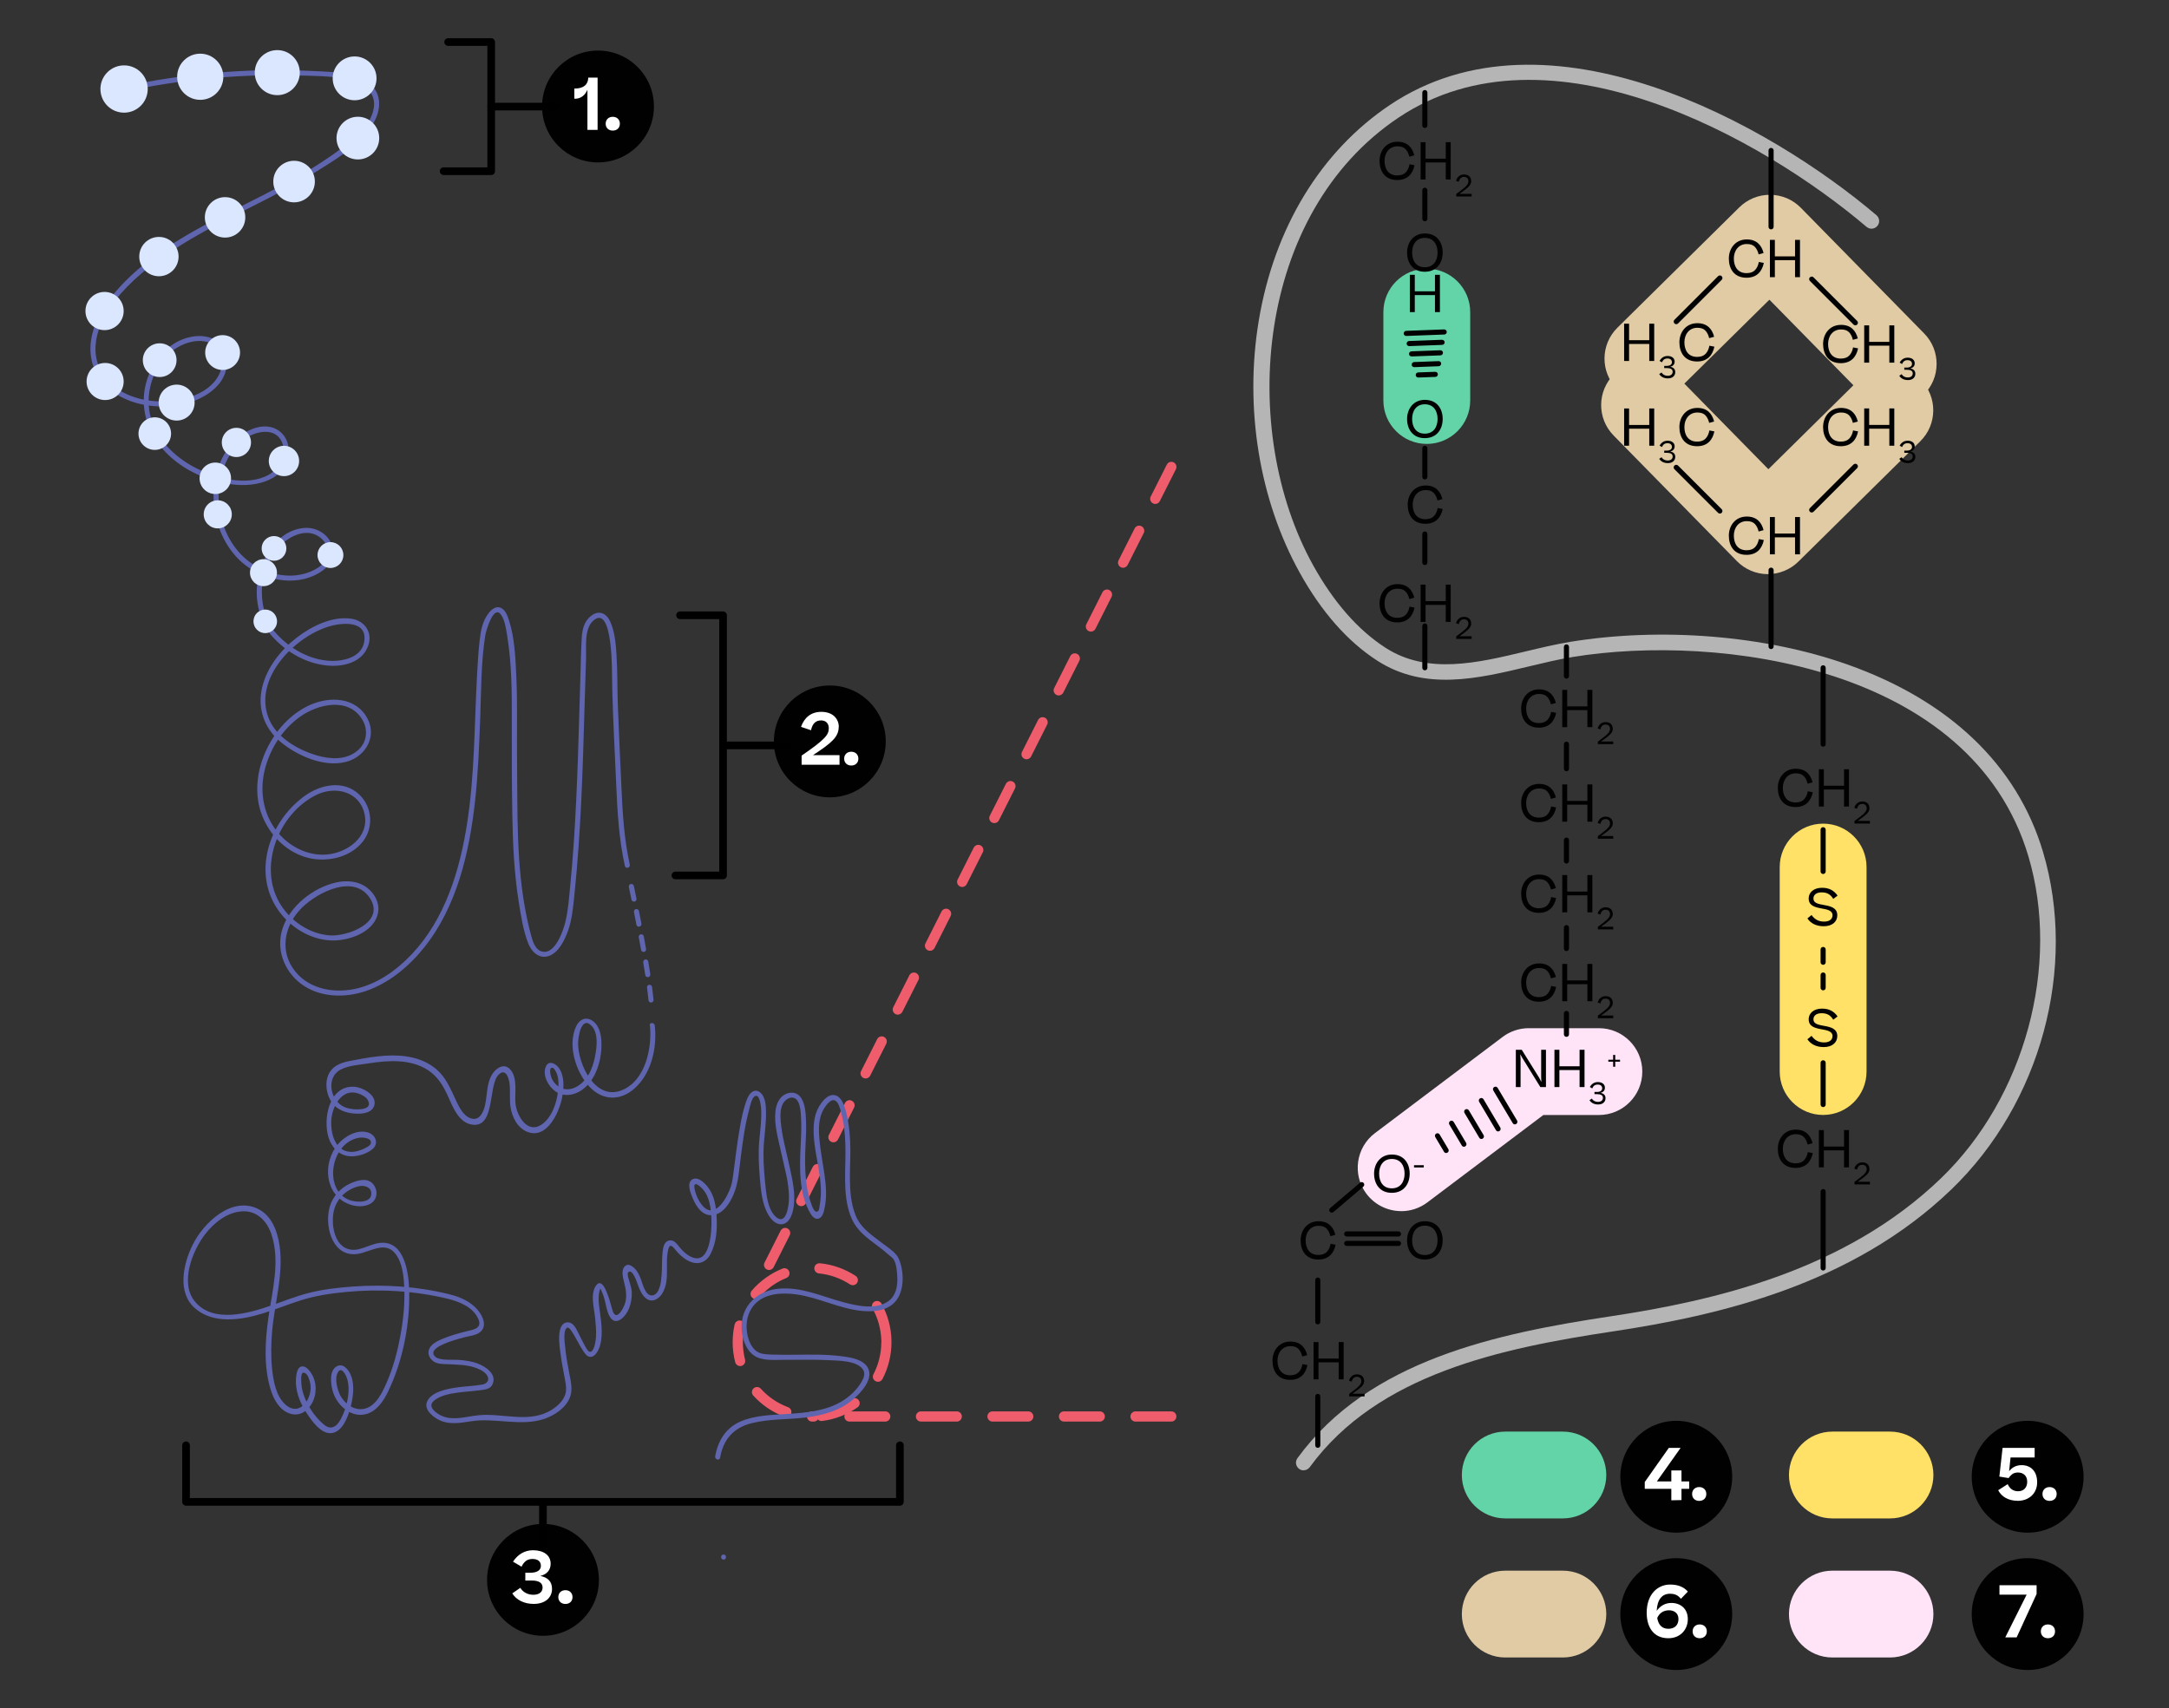 <?xml version="1.0" encoding="UTF-8"?><svg id="Layer_1" xmlns="http://www.w3.org/2000/svg" xmlns:xlink="http://www.w3.org/1999/xlink" viewBox="0 0 424.62 334.47"><rect x="0" y="0" width="424.62" height="334.47" fill="#333333" stroke="none"/><defs><style>.cls-1{clip-path:url(#clippath-11);}.cls-2{fill:#fff;}.cls-3{fill:#62d4a8;}.cls-4{fill:#e0cba4;}.cls-5{clip-path:url(#clippath-2);}.cls-6{clip-path:url(#clippath-13);}.cls-7{clip-path:url(#clippath-6);}.cls-8{fill:#ffe4f8;}.cls-9{fill:#5f65ae;}.cls-10{clip-path:url(#clippath-7);}.cls-11{clip-path:url(#clippath-1);}.cls-12{clip-path:url(#clippath-4);}.cls-13{clip-path:url(#clippath-12);}.cls-14{clip-path:url(#clippath-9);}.cls-15{clip-path:url(#clippath);}.cls-16{fill:#ffe167;}.cls-17{fill:#ef5d6c;}.cls-18{fill:none;}.cls-19{clip-path:url(#clippath-3);}.cls-20{fill:#dbe7ff;}.cls-21{clip-path:url(#clippath-8);}.cls-22{clip-path:url(#clippath-5);}.cls-23{fill:#b5b5b5;}.cls-24{clip-path:url(#clippath-10);}.cls-25{fill:#010101;}</style><clipPath id="clippath"><rect class="cls-18" x="106.11" y="9.9" width="21.91" height="21.91"/></clipPath><clipPath id="clippath-1"><rect class="cls-18" x="106.11" y="9.9" width="21.91" height="21.91"/></clipPath><clipPath id="clippath-2"><rect class="cls-18" x="317.2" y="278.2" width="21.91" height="21.91"/></clipPath><clipPath id="clippath-3"><rect class="cls-18" x="317.2" y="278.2" width="21.91" height="21.91"/></clipPath><clipPath id="clippath-4"><rect class="cls-18" x="385.99" y="278.2" width="21.91" height="21.91"/></clipPath><clipPath id="clippath-5"><rect class="cls-18" x="385.99" y="278.2" width="21.91" height="21.91"/></clipPath><clipPath id="clippath-6"><rect class="cls-18" x="385.99" y="305.09" width="21.91" height="21.91"/></clipPath><clipPath id="clippath-7"><rect class="cls-18" x="385.99" y="305.09" width="21.91" height="21.91"/></clipPath><clipPath id="clippath-8"><rect class="cls-18" x="317.2" y="305.09" width="21.91" height="21.91"/></clipPath><clipPath id="clippath-9"><rect class="cls-18" x="317.2" y="305.09" width="21.91" height="21.91"/></clipPath><clipPath id="clippath-10"><rect class="cls-18" x="151.49" y="134.21" width="21.91" height="21.91"/></clipPath><clipPath id="clippath-11"><rect class="cls-18" x="151.49" y="134.21" width="21.91" height="21.91"/></clipPath><clipPath id="clippath-12"><rect class="cls-18" x="95.34" y="298.38" width="21.91" height="21.91"/></clipPath><clipPath id="clippath-13"><rect class="cls-18" x="95.34" y="298.38" width="21.91" height="21.91"/></clipPath></defs><path class="cls-3" d="M279.32,86.92c-4.69,0-8.5-3.81-8.5-8.5v-17.31c0-4.69,3.81-8.5,8.5-8.5s8.5,3.81,8.5,8.5v17.31c0,4.69-3.81,8.5-8.5,8.5Z"/><path class="cls-8" d="M274.31,237.14c-2.58,0-5.12-1.17-6.8-3.38-2.82-3.75-2.08-9.08,1.67-11.9l24.99-18.83c1.47-1.11,3.27-1.71,5.12-1.71h13.72c4.69,0,8.5,3.81,8.5,8.5s-3.81,8.5-8.5,8.5h-10.87l-22.72,17.12c-1.53,1.15-3.33,1.71-5.11,1.71Z"/><path class="cls-16" d="M356.91,218.31c-4.69,0-8.5-3.81-8.5-8.5v-40.04c0-4.69,3.81-8.5,8.5-8.5s8.5,3.81,8.5,8.5v40.04c0,4.69-3.81,8.5-8.5,8.5Z"/><path class="cls-4" d="M370.63,79.74c-2.2,0-4.4-.85-6.07-2.55l-18.17-18.51-17.81,17.58c-3.34,3.3-8.72,3.26-12.02-.08-3.3-3.34-3.26-8.72,.08-12.02l23.87-23.57c1.59-1.57,3.74-2.45,5.97-2.45h.07c2.26,.02,4.42,.93,6,2.55l24.14,24.6c3.29,3.35,3.24,8.73-.11,12.02-1.66,1.62-3.8,2.43-5.95,2.43Z"/><path class="cls-4" d="M346.1,112.42h-.07c-2.26-.02-4.42-.93-6-2.55l-24.14-24.6c-3.29-3.35-3.24-8.73,.11-12.02,3.35-3.29,8.73-3.24,12.02,.11l18.17,18.51,17.81-17.58c3.34-3.3,8.72-3.27,12.02,.08,3.3,3.34,3.26,8.72-.08,12.02l-23.87,23.57c-1.59,1.57-3.74,2.45-5.97,2.45Z"/><g id="Number_Point_Science"><g class="cls-15"><g class="cls-11"><path class="cls-25" d="M128.02,20.85c0,6.05-4.9,10.95-10.95,10.95s-10.95-4.9-10.95-10.95,4.91-10.95,10.95-10.95,10.95,4.9,10.95,10.95"/></g><g><path class="cls-2" d="M116.99,15.2v10.23h-1.99v-7.86c-.43,1.05-1.29,1.76-2.41,1.76h-.15v-1.99h.07c1.75,0,2.63-.8,2.65-2.14h1.83Z"/><path class="cls-2" d="M118.57,24.23c0-.8,.56-1.36,1.39-1.36s1.39,.56,1.39,1.36-.56,1.34-1.39,1.34-1.39-.55-1.39-1.34Z"/></g></g></g><g id="Number_Point_Science-2"><g class="cls-5"><g class="cls-19"><path class="cls-25" d="M339.11,289.15c0,6.05-4.9,10.95-10.95,10.95s-10.95-4.9-10.95-10.95,4.91-10.95,10.95-10.95,10.95,4.9,10.95,10.95"/></g><g><path class="cls-2" d="M329.18,287.91v2.16h1.51v1.44h-1.51v2.21l-1.99,.04v-2.25h-5.2v-1.33l4.71-6.68h2.28v.04l-4.62,6.53h2.83v-2.16h1.99Z"/><path class="cls-2" d="M331.26,292.53c0-.8,.56-1.36,1.39-1.36s1.39,.56,1.39,1.36-.56,1.35-1.39,1.35-1.39-.55-1.39-1.35Z"/></g></g></g><g id="Number_Point_Science-3"><g class="cls-12"><g class="cls-22"><path class="cls-25" d="M407.9,289.15c0,6.05-4.9,10.95-10.95,10.95s-10.95-4.9-10.95-10.95,4.91-10.95,10.95-10.95,10.95,4.9,10.95,10.95"/></g><g><path class="cls-2" d="M394.99,293.86c-1.85,0-3.18-.84-3.81-2.07l1.86-1.19c.38,.84,1.04,1.39,2.03,1.39,1.13,0,1.79-.74,1.79-1.86,0-1.23-.81-1.81-1.82-1.81-.49,0-.88,.13-1.18,.38-.28,.24-.49,.48-.64,.71l-1.81-.29,.63-5.62h6.28v1.88h-4.72l-.28,2.69c.56-.74,1.39-1.19,2.46-1.19,1.74,0,3.03,1.16,3.03,3.35s-1.61,3.64-3.82,3.64Z"/><path class="cls-2" d="M399.85,292.53c0-.8,.56-1.36,1.39-1.36s1.39,.56,1.39,1.36-.56,1.35-1.39,1.35-1.39-.55-1.39-1.35Z"/></g></g></g><g id="Number_Point_Science-4"><g class="cls-7"><g class="cls-10"><path class="cls-25" d="M407.9,316.04c0,6.05-4.9,10.95-10.95,10.95s-10.95-4.9-10.95-10.95,4.91-10.95,10.95-10.95,10.95,4.9,10.95,10.95"/></g><g><path class="cls-2" d="M392.56,320.62l4.19-8.38h-5.32v-1.85h7.27v1.72l-3.91,8.5h-2.23Z"/><path class="cls-2" d="M399.53,319.43c0-.8,.56-1.36,1.39-1.36s1.39,.56,1.39,1.36-.56,1.34-1.39,1.34-1.39-.55-1.39-1.34Z"/></g></g></g><g id="Number_Point_Science-5"><g class="cls-21"><g class="cls-14"><path class="cls-25" d="M339.11,316.04c0,6.05-4.9,10.95-10.95,10.95s-10.95-4.9-10.95-10.95,4.91-10.95,10.95-10.95,10.95,4.9,10.95,10.95"/></g><g><path class="cls-2" d="M330.44,311.62l-1.37,1.43c-.57-.69-1.15-.99-2.16-.99-1.5,0-2.48,1.11-2.58,3.35,.71-1.01,1.71-1.55,2.87-1.55,1.75,0,3.22,1.09,3.22,3.17s-1.49,3.74-3.81,3.74c-3.01,0-4.24-2.31-4.24-4.99,0-3.59,2.12-5.52,4.59-5.52,1.53,0,2.65,.46,3.47,1.37Zm-6.01,5.18c.24,1.44,1.01,2.12,2.19,2.12s1.97-.69,1.97-1.91-.94-1.71-1.83-1.71c-1.06,0-1.88,.49-2.33,1.5Z"/><path class="cls-2" d="M331.36,319.43c0-.8,.56-1.36,1.39-1.36s1.39,.56,1.39,1.36-.56,1.34-1.39,1.34-1.39-.55-1.39-1.34Z"/></g></g></g><path class="cls-9" d="M24.42,17.91c7.33-1.57,14.78-2.58,22.27-2.98,3.69-.2,7.38-.25,11.07-.16,3.35,.08,6.87,.06,10.17,.72,3.02,.6,5.96,2.49,5.18,6.01-.71,3.18-3.59,5.51-6.05,7.39-4.77,3.63-10.05,6.5-15.37,9.23-10.25,5.27-21.65,10.22-29.26,19.24-3.46,4.1-6.21,9.82-3.85,15.12,1.83,4.13,6.23,6.34,10.52,6.93,4.63,.63,10.52-.41,13.69-4.14,1.47-1.73,2.1-4.14,1.31-6.32-.89-2.45-3.37-3.35-5.81-3.12-4.57,.44-8.01,4.12-9.43,8.29-1.57,4.63-.5,9.48,2.54,13.26,3.42,4.25,8.76,6.78,14.11,7.47,4.61,.6,10.83-.81,11-6.51,.06-2.17-1.25-4.15-3.41-4.69-2.32-.57-4.81,.59-6.54,2.07-3.47,2.94-4.94,7.85-4.74,12.27s2.11,9.14,5.59,12.16c3.99,3.46,10.26,4.82,15,2.07,1.99-1.16,3.45-3.16,2.57-5.51-.83-2.23-3.13-3.53-5.46-3.33-5.41,.46-8.74,6.33-9.2,11.21-.24,2.52,.2,5.02,1.21,7.34,.26,.59,1.12,.08,.86-.5-2.02-4.65-1.34-10.51,2.16-14.29,1.86-2.01,5.15-3.81,7.79-2.13,1.03,.66,1.89,1.84,1.91,3.1,.03,1.57-1.26,2.66-2.52,3.36-4.72,2.61-10.91,.85-14.51-2.87-2.95-3.04-4.45-7.34-4.42-11.54s1.81-9.19,5.69-11.49c2.09-1.24,5.46-1.77,6.68,.95,1.06,2.35-.35,5.16-2.44,6.37-4.4,2.56-10.89,.68-15.04-1.6-4.18-2.3-7.88-6.27-8.5-11.17-.53-4.23,1.21-8.9,4.65-11.49,1.82-1.38,4.4-2.27,6.68-1.68,2.88,.74,3.57,4.11,2.31,6.51-2.2,4.2-8.32,5.42-12.63,5.08-4.07-.32-8.42-2.13-10.43-5.89-2.78-5.19,.28-11.08,3.78-15.05s7.71-7.04,12.11-9.76c8.66-5.35,18.16-9.15,26.78-14.56,3.93-2.47,8.76-5.38,10.93-9.65,.91-1.79,1.24-3.88,.27-5.72-.98-1.86-2.96-2.8-4.92-3.27-2.46-.58-5.08-.62-7.59-.74-3.21-.15-6.42-.2-9.62-.14-6.14,.12-12.27,.65-18.35,1.55-3.02,.45-6.01,1-9,1.64-.63,.13-.36,1.1,.27,.96h0Z"/><path class="cls-9" d="M52.54,123.71c2.78,3.54,6.95,6.15,11.48,6.6,3.15,.31,6.88-.56,8.06-3.87,.93-2.58-.67-4.93-3.32-5.3-3.8-.54-7.89,1.53-10.79,3.8-3.08,2.41-5.71,5.76-6.64,9.62-.98,4.09,.35,7.99,3.57,10.69s8.5,5.06,12.83,3.93c4.09-1.06,6.3-5.38,3.87-9.07-2.59-3.94-7.92-3.69-11.66-1.72s-6.51,5.37-8.12,9.17-2.05,8.22-.5,12.15c1.46,3.7,4.46,6.82,8.28,8.06s8.83,.35,11.45-3.01c2.14-2.75,1.82-6.74-.69-9.16-3.09-2.98-7.66-2.01-10.82,.32-3.51,2.58-6.15,6.44-7.14,10.69s-.25,8.52,2.31,11.94c2.29,3.06,5.83,5.25,9.67,5.57,3.54,.3,8.98-1.45,9.65-5.51,.3-1.85-.7-3.65-2.13-4.76-1.77-1.37-4.08-1.54-6.2-1.04-4.46,1.05-8.96,4.59-10.4,9.02-1.29,3.99,.27,8.22,3.54,10.74,3.6,2.77,8.64,2.9,12.81,1.47,4.54-1.56,8.42-4.81,11.39-8.52,6.41-8.02,8.84-18.57,9.95-28.57,.6-5.41,.81-10.85,1.02-16.29,.2-5.37,.15-10.92,.99-16.24,.15-.94,1.63-6.08,3.07-4.06,.77,1.08,.98,2.68,1.19,3.96,.94,5.61,.95,11.33,.93,17-.02,6.02,0,12.04,.1,18.05,.09,5.74,.35,11.49,1.25,17.17,.43,2.71,.87,5.62,1.87,8.19,.65,1.68,2.22,3.16,4.13,2.42s3.02-3.13,3.66-4.9c.83-2.32,1.02-4.84,1.27-7.27,1.27-12.21,1.62-24.49,1.97-36.75,.09-3.11,.18-6.22,.29-9.32,.08-2.28-.46-5.99,1.62-7.55,2.33-1.75,2.94,3.17,3.12,4.55,.4,3.04,.31,6.13,.39,9.19,.16,6.09,.5,12.17,.76,18.26,.23,5.43,.53,10.88,1.71,16.2,.14,.63,1.1,.36,.96-.27-1.11-5.01-1.42-10.14-1.64-15.26-.23-5.32-.51-10.65-.7-15.98-.12-3.28-.05-6.58-.26-9.86-.14-2.17-.33-4.55-1.26-6.54-.77-1.64-2.23-2.24-3.73-1.05-1.42,1.12-1.74,2.78-1.83,4.51-.14,2.57-.19,5.15-.26,7.72-.33,10.8-.56,21.61-1.3,32.4-.19,2.77-.42,5.54-.69,8.3-.23,2.34-.39,4.73-.95,7.02-.44,1.78-1.99,6.31-4.49,5.78-1.34-.28-1.83-1.84-2.15-2.97-.34-1.2-.62-2.41-.88-3.63-2.16-10.28-1.81-20.87-1.93-31.32-.06-5.37,.11-10.74-.15-16.11-.17-3.56-.32-7.42-1.43-10.85-.28-.86-.68-2-1.56-2.42-.95-.45-1.83,.27-2.39,.98-1.25,1.56-1.6,3.57-1.81,5.5-.25,2.31-.38,4.64-.51,6.97-.51,9.63-.45,19.33-1.95,28.87-1.43,9.12-4.31,18.59-10.78,25.45-3.02,3.21-6.87,5.95-11.25,6.85-4.46,.92-9.51-.17-12.13-4.18-2.58-3.93-1.3-8.68,1.92-11.81,3.1-3,10.21-6.64,13.3-1.7,2.91,4.67-4.42,7.44-7.93,7.19-3.87-.28-7.46-2.68-9.54-5.9-4.69-7.29-.58-17.91,6.91-21.6,3.69-1.82,8.43-.71,9.43,3.68,1.04,4.54-3.41,7.69-7.47,7.99s-8.02-1.98-10.29-5.39-2.74-7.66-1.65-11.63,3.46-7.56,6.77-9.94c3.53-2.54,9.56-3.92,12.23,.57,1.2,2.03,.88,4.5-.95,6.04-2.19,1.85-5.22,1.72-7.83,.98-3.86-1.11-8.24-3.6-9.67-7.59-2.72-7.6,5.07-15.54,11.75-17.65,2.28-.72,7.25-1.38,7.12,2.36s-4.44,4.57-7.34,4.28c-4.27-.42-8.17-2.98-10.78-6.31-.4-.51-1.1,.21-.71,.71h0Z"/><g><circle class="cls-20" cx="24.29" cy="17.43" r="4.63"/><circle class="cls-20" cx="39.2" cy="15.03" r="4.52"/><circle class="cls-20" cx="54.28" cy="14.22" r="4.41"/><circle class="cls-20" cx="69.42" cy="15.34" r="4.29"/><circle class="cls-20" cx="70.06" cy="27.04" r="4.18"/><circle class="cls-20" cx="57.57" cy="35.55" r="4.07"/><circle class="cls-20" cx="44.06" cy="42.56" r="3.96"/><circle class="cls-20" cx="31.11" cy="50.24" r="3.85"/><circle class="cls-20" cx="20.47" cy="60.9" r="3.74"/><circle class="cls-20" cx="20.58" cy="74.7" r="3.63"/><circle class="cls-20" cx="34.58" cy="78.83" r="3.52"/><circle class="cls-20" cx="43.58" cy="69.03" r="3.41"/><circle class="cls-20" cx="31.26" cy="70.52" r="3.3"/><circle class="cls-20" cx="30.3" cy="84.9" r="3.19"/><circle class="cls-20" cx="42.15" cy="93.65" r="3.08"/><circle class="cls-20" cx="55.59" cy="90.26" r="2.97"/><circle class="cls-20" cx="46.28" cy="86.63" r="2.86"/><circle class="cls-20" cx="42.63" cy="100.71" r="2.75"/><circle class="cls-20" cx="51.58" cy="112.13" r="2.64"/><circle class="cls-20" cx="64.69" cy="108.68" r="2.53"/><circle class="cls-20" cx="53.64" cy="107.38" r="2.42"/><circle class="cls-20" cx="51.93" cy="121.66" r="2.31"/></g><path class="cls-17" d="M160.83,278.24c-.5,0-.93-.37-.99-.87-.07-.55,.32-1.05,.87-1.12,2.15-.27,4.24-1.08,6.02-2.32,.45-.31,1.08-.2,1.39,.25,.32,.45,.21,1.08-.25,1.39-2.05,1.43-4.44,2.35-6.91,2.66-.04,0-.08,0-.13,0Zm-6.89-.78c-.12,0-.23-.02-.35-.06-2.33-.86-4.46-2.3-6.13-4.15-.37-.41-.34-1.04,.07-1.41,.41-.37,1.04-.34,1.41,.07,1.46,1.62,3.31,2.87,5.34,3.62,.52,.19,.78,.77,.59,1.28-.15,.4-.53,.65-.94,.65Zm17.93-6.91c-.16,0-.31-.04-.46-.11-.49-.26-.68-.86-.42-1.35,1-1.92,1.54-4.09,1.54-6.27,0-.07,0-.13,.02-.19-.01-.06-.02-.13-.02-.19-.06-2.18-.65-4.33-1.71-6.22-.27-.48-.1-1.09,.38-1.36,.48-.27,1.09-.1,1.36,.38,1.22,2.17,1.89,4.64,1.96,7.14,0,.07,0,.15-.02,.22,.02,.07,.02,.14,.02,.22,0,2.5-.61,4.99-1.76,7.2-.18,.34-.53,.54-.89,.54Zm-26.97-3.07c-.44,0-.85-.3-.97-.75-.33-1.27-.5-2.59-.5-3.91,0-1.18,.13-2.35,.39-3.49,.12-.54,.66-.88,1.2-.75,.54,.12,.88,.66,.75,1.2-.23,.99-.34,2.02-.34,3.04,0,1.16,.15,2.31,.43,3.41,.14,.53-.18,1.08-.72,1.22-.08,.02-.17,.03-.25,.03Zm3.03-13.12c-.23,0-.46-.08-.65-.24-.42-.36-.47-.99-.11-1.41,1.63-1.9,3.71-3.39,6.02-4.32,.51-.2,1.1,.04,1.3,.55,.21,.51-.04,1.09-.55,1.3-2.01,.81-3.83,2.11-5.24,3.77-.2,.23-.48,.35-.76,.35Zm19.02-2.71c-.19,0-.38-.05-.55-.16-1.82-1.19-3.92-1.94-6.08-2.15-.55-.05-.95-.54-.9-1.09s.53-.94,1.09-.9c2.48,.24,4.9,1.1,6.99,2.47,.46,.3,.59,.92,.29,1.38-.19,.29-.51,.45-.84,.45Z"/><path class="cls-17" d="M150.56,248.67c-.15,0-.3-.03-.45-.11-.49-.25-.69-.85-.44-1.34l3.15-6.25c.25-.49,.85-.69,1.34-.44,.49,.25,.69,.85,.44,1.34l-3.15,6.25c-.18,.35-.53,.55-.89,.55Zm6.3-12.5c-.15,0-.3-.03-.45-.11-.49-.25-.69-.85-.44-1.34l3.15-6.25c.25-.49,.85-.69,1.34-.44,.49,.25,.69,.85,.44,1.34l-3.15,6.25c-.18,.35-.53,.55-.89,.55Zm6.3-12.5c-.15,0-.3-.03-.45-.11-.49-.25-.69-.85-.44-1.34l3.15-6.25c.25-.49,.85-.69,1.34-.44,.49,.25,.69,.85,.44,1.34l-3.15,6.25c-.18,.35-.53,.55-.89,.55Zm6.3-12.5c-.15,0-.3-.03-.45-.11-.49-.25-.69-.85-.44-1.34l3.15-6.25c.25-.49,.85-.69,1.34-.44,.49,.25,.69,.85,.44,1.34l-3.15,6.25c-.18,.35-.53,.55-.89,.55Zm6.3-12.5c-.15,0-.3-.03-.45-.11-.49-.25-.69-.85-.44-1.34l3.15-6.25c.25-.49,.85-.69,1.34-.44,.49,.25,.69,.85,.44,1.34l-3.15,6.25c-.18,.35-.53,.55-.89,.55Zm6.3-12.5c-.15,0-.3-.03-.45-.11-.49-.25-.69-.85-.44-1.34l3.15-6.25c.25-.49,.85-.69,1.34-.44,.49,.25,.69,.85,.44,1.34l-3.15,6.25c-.18,.35-.53,.55-.89,.55Zm6.3-12.5c-.15,0-.3-.03-.45-.11-.49-.25-.69-.85-.44-1.34l3.15-6.25c.25-.49,.85-.69,1.34-.44,.49,.25,.69,.85,.44,1.34l-3.15,6.25c-.18,.35-.53,.55-.89,.55Zm6.3-12.5c-.15,0-.3-.03-.45-.11-.49-.25-.69-.85-.44-1.34l3.15-6.25c.25-.49,.85-.69,1.34-.44,.49,.25,.69,.85,.44,1.34l-3.15,6.25c-.18,.35-.53,.55-.89,.55Zm6.3-12.5c-.15,0-.3-.03-.45-.11-.49-.25-.69-.85-.44-1.34l3.15-6.25c.25-.49,.85-.69,1.34-.44,.49,.25,.69,.85,.44,1.34l-3.15,6.25c-.18,.35-.53,.55-.89,.55Zm6.3-12.5c-.15,0-.3-.03-.45-.11-.49-.25-.69-.85-.44-1.34l3.15-6.25c.25-.49,.85-.69,1.34-.44,.49,.25,.69,.85,.44,1.34l-3.15,6.25c-.18,.35-.53,.55-.89,.55Zm6.3-12.5c-.15,0-.3-.03-.45-.11-.49-.25-.69-.85-.44-1.34l3.15-6.25c.25-.49,.85-.69,1.34-.44,.49,.25,.69,.85,.44,1.34l-3.15,6.25c-.18,.35-.53,.55-.89,.55Zm6.3-12.5c-.15,0-.3-.03-.45-.11-.49-.25-.69-.85-.44-1.34l3.15-6.25c.25-.49,.85-.69,1.34-.44,.49,.25,.69,.85,.44,1.34l-3.15,6.25c-.18,.35-.53,.55-.89,.55Zm6.3-12.5c-.15,0-.3-.03-.45-.11-.49-.25-.69-.85-.44-1.34l3.15-6.25c.25-.49,.85-.69,1.34-.44,.49,.25,.69,.85,.44,1.34l-3.15,6.25c-.18,.35-.53,.55-.89,.55Z"/><path class="cls-17" d="M229.3,278.35h-7c-.55,0-1-.45-1-1s.45-1,1-1h7c.55,0,1,.45,1,1s-.45,1-1,1Zm-14,0h-7c-.55,0-1-.45-1-1s.45-1,1-1h7c.55,0,1,.45,1,1s-.45,1-1,1Zm-14,0h-7c-.55,0-1-.45-1-1s.45-1,1-1h7c.55,0,1,.45,1,1s-.45,1-1,1Zm-14,0h-7c-.55,0-1-.45-1-1s.45-1,1-1h7c.55,0,1,.45,1,1s-.45,1-1,1Zm-14,0h-7c-.55,0-1-.45-1-1s.45-1,1-1h7c.55,0,1,.45,1,1s-.45,1-1,1Zm-14,0h-.32c-.55,0-1-.45-1-1s.45-1,1-1h.32c.55,0,1,.45,1,1s-.45,1-1,1Z"/><path class="cls-23" d="M255.21,287.9c-.31,0-.62-.09-.88-.29-.67-.49-.82-1.43-.33-2.1,14.01-19.21,38.98-24.4,61.29-27.77,20.23-3.05,45.86-8.88,64.7-27.04,16.42-15.82,23.45-41.76,17.09-63.08-11.09-37.2-60.6-43.65-89.21-38.98-2.74,.45-5.53,1.12-8.49,1.83-10.05,2.41-20.45,4.9-29.77-1.12-5.81-3.75-10.91-9.55-15.17-17.22-7.93-14.29-10.85-32.27-8.02-49.32,3.02-18.19,12.15-33.2,25.71-42.28,30.83-20.62,74.36,3.88,95.22,21.61,.63,.54,.71,1.48,.17,2.11-.54,.63-1.48,.71-2.11,.17-20.22-17.18-62.26-41.03-91.61-21.4-28.09,18.79-31.36,61.27-16.74,87.65,4.02,7.24,8.78,12.68,14.17,16.16,8.24,5.32,18,2.98,27.44,.72,2.88-.69,5.86-1.4,8.7-1.87,17.9-2.92,38.19-1.27,54.3,4.43,19.99,7.07,33.22,19.74,38.27,36.65,6.77,22.7-.42,49.27-17.89,66.1-19.45,18.75-45.67,24.73-66.33,27.84-21.71,3.27-45.98,8.29-59.31,26.57-.29,.4-.75,.62-1.21,.62Z"/><path class="cls-25" d="M260.72,237.44c-.14,0-.28-.06-.38-.18-.18-.21-.15-.53,.06-.71l5.85-4.98c.21-.18,.53-.15,.71,.06,.18,.21,.15,.53-.06,.71l-5.85,4.98c-.09,.08-.21,.12-.32,.12Z"/><g><path class="cls-25" d="M273.78,243.96h-10.14c-.28,0-.5-.22-.5-.5s.22-.5,.5-.5h10.14c.28,0,.5,.22,.5,.5s-.22,.5-.5,.5Z"/><path class="cls-25" d="M273.78,242.11h-10.14c-.28,0-.5-.22-.5-.5s.22-.5,.5-.5h10.14c.28,0,.5,.22,.5,.5s-.22,.5-.5,.5Z"/></g><g><path class="cls-25" d="M296.57,220.16c-.17,0-.34-.09-.43-.25l-3.8-6.39c-.14-.24-.06-.54,.17-.68,.24-.14,.54-.06,.68,.17l3.8,6.39c.14,.24,.06,.54-.17,.68-.08,.05-.17,.07-.25,.07Z"/><path class="cls-25" d="M293.29,221.54c-.17,0-.34-.09-.43-.25l-3.29-5.55c-.14-.24-.06-.54,.17-.68,.24-.14,.54-.06,.68,.17l3.29,5.55c.14,.24,.06,.54-.17,.68-.08,.05-.17,.07-.25,.07Z"/><path class="cls-25" d="M290.02,223.02c-.17,0-.34-.09-.43-.25l-2.89-4.86c-.14-.24-.06-.54,.17-.68,.24-.14,.54-.06,.68,.17l2.89,4.86c.14,.24,.06,.54-.17,.68-.08,.05-.17,.07-.25,.07Z"/><path class="cls-25" d="M286.6,224.54c-.17,0-.34-.09-.43-.25l-2.44-4.11c-.14-.24-.06-.54,.17-.68,.23-.14,.54-.06,.68,.17l2.44,4.11c.14,.24,.06,.54-.17,.68-.08,.05-.17,.07-.25,.07Z"/><path class="cls-25" d="M283.12,225.77c-.17,0-.34-.09-.43-.25l-1.71-2.88c-.14-.24-.06-.54,.17-.68,.24-.14,.54-.06,.68,.17l1.71,2.88c.14,.24,.06,.54-.17,.68-.08,.05-.17,.07-.25,.07Z"/></g><g><path class="cls-25" d="M275.3,65.78c-.27,0-.49-.21-.5-.48,0-.28,.21-.51,.48-.52l7.43-.28c.27-.01,.51,.21,.52,.48,0,.28-.21,.51-.48,.52l-7.43,.28h-.02Z"/><path class="cls-25" d="M275.87,67.77c-.27,0-.49-.21-.5-.48,0-.28,.21-.51,.48-.52l6.45-.24c.27,.01,.51,.21,.52,.48,0,.28-.21,.51-.48,.52l-6.45,.24h-.02Z"/><path class="cls-25" d="M276.34,69.79c-.27,0-.49-.21-.5-.48,0-.28,.21-.51,.48-.52l5.65-.21h.02c.27,0,.49,.21,.5,.48,0,.28-.21,.51-.48,.52l-5.65,.21h-.02Z"/><path class="cls-25" d="M276.86,71.89c-.27,0-.49-.21-.5-.48,0-.28,.21-.51,.48-.52l4.77-.18c.32-.02,.51,.21,.52,.48,0,.28-.21,.51-.48,.52l-4.77,.18h-.02Z"/><path class="cls-25" d="M277.65,73.92c-.27,0-.49-.21-.5-.48,0-.28,.21-.51,.48-.52l3.34-.12c.28,0,.51,.21,.52,.48,0,.28-.21,.51-.48,.52l-3.34,.12h-.02Z"/></g><path class="cls-9" d="M127.45,196.3c-.25,0-.47-.19-.5-.45-.07-.75-.17-1.58-.29-2.47-.04-.27,.16-.53,.43-.56,.26-.04,.53,.16,.56,.43,.12,.9,.22,1.75,.29,2.51,.03,.27-.18,.52-.45,.54-.02,0-.03,0-.05,0Zm-.64-4.97c-.24,0-.46-.18-.49-.42-.12-.8-.26-1.63-.4-2.47-.04-.27,.14-.53,.41-.58,.27-.05,.53,.14,.58,.41,.14,.84,.27,1.67,.4,2.48,.04,.27-.15,.53-.42,.57-.03,0-.05,0-.08,0Zm-.82-4.94c-.24,0-.45-.17-.49-.41-.15-.83-.3-1.65-.45-2.46-.05-.27,.13-.53,.4-.58,.27-.05,.53,.13,.58,.4,.15,.81,.3,1.64,.45,2.47,.05,.27-.13,.53-.4,.58-.03,0-.06,0-.09,0Zm-.91-4.93c-.23,0-.44-.17-.49-.41-.17-.87-.33-1.69-.48-2.46-.05-.27,.12-.53,.39-.59,.27-.06,.53,.12,.59,.39,.15,.77,.31,1.59,.48,2.46,.05,.27-.13,.53-.4,.58-.03,0-.06,0-.09,0Zm-.97-4.92c-.23,0-.44-.16-.49-.4-.31-1.52-.51-2.46-.51-2.46-.06-.27,.12-.54,.39-.59,.27-.05,.54,.12,.59,.39,0,0,.2,.94,.51,2.47,.05,.27-.12,.53-.39,.59-.03,0-.07,0-.1,0Z"/><path class="cls-9" d="M127.22,200.67c.49,4.45-.84,11.04-5.62,12.85-5.12,1.94-8.44-5.17-8.43-9.24,0-1.24,.66-5.51,2.66-3.39,1.3,1.38,1.03,3.92,.72,5.61-.36,2.02-1.04,4.1-2.6,5.51-.87,.79-2.02,1.39-3.23,1.26-1.43-.16-2.68-1.45-2.94-2.85-.09-.46-.24-1.47,.4-1.34,.36,.07,.73,.9,.83,1.16,.41,1.06,.36,2.39,.23,3.5-.27,2.29-1.27,5.23-3.33,6.53-2.73,1.72-4.75-1.87-4.99-4.16-.22-2.06,.52-5.12-1.11-6.79-1.21-1.25-2.8-.1-3.51,1.1-1.08,1.81-.9,4.1-1.37,6.09-.32,1.32-1.1,3.03-2.78,2.46-1.48-.5-2.29-2.26-2.91-3.56-1.04-2.19-1.87-4.36-3.75-5.99-2.77-2.42-6.54-2.94-10.09-2.71-1.86,.12-3.7,.42-5.53,.77-1.81,.34-3.81,.56-5.05,2.08-1.35,1.65-1.09,4.35-.01,6.07s2.93,2.33,4.87,2.43c1.35,.07,3.36-.17,3.64-1.82,.33-1.99-2.52-3.42-4.15-3.46-4.83-.13-5.96,6.44-4.85,9.95,.6,1.9,1.96,3.44,4.03,3.66,1.5,.16,3.59-.45,4.7-1.51s.45-2.66-.95-3.12c-2.16-.71-4.69,.74-6.01,2.36-2.98,3.65-2.52,9.77,2.17,11.64,1.37,.54,3.24,.68,4.5-.23s1.19-2.75,.17-3.81c-1.15-1.19-3.05-.58-4.35,0-2.09,.94-3.64,2.76-4.14,5.01-.85,3.76,.78,9.5,5.59,8.79,2.39-.35,5.26-2.55,7.27-.16,1.5,1.79,1.74,4.56,1.84,6.78,.14,3.17-.2,6.37-.78,9.49s-1.38,6.13-2.63,9c-.83,1.92-2.04,4.59-4.27,5.18s-4.4-1.22-5.15-3.27c-.39-1.07-.77-2.74-.18-3.81,.73-1.32,1.64,.6,1.84,1.29,.69,2.34-.05,5.45-1.12,7.59-.35,.7-.86,1.54-1.64,1.81-.96,.34-1.7-.36-2.34-.97-1.12-1.07-2.07-2.37-2.76-3.76s-1.15-2.86-1.14-4.37c0-.58-.08-1.92,.79-1.44,.55,.3,.85,1.4,.97,1.97,.59,2.79-1.95,6.71-4.82,4.2-1.88-1.65-2.39-4.63-2.64-6.99s-.21-4.92,0-7.36c.48-5.59,2.26-11.08,1.47-16.72-.39-2.78-1.48-5.89-4.16-7.24-5.22-2.64-10.79,2.74-12.9,7.06-1.82,3.73-3.05,9.3,.52,12.39s8.9,2.3,13.05,1.04c2.59-.78,5.09-1.82,7.67-2.63,2.83-.89,5.78-1.34,8.73-1.62,6.62-.64,13.39-.25,19.87,1.29,2.33,.56,5.12,1.64,6.14,4.04,.82,1.94-1.3,2.08-2.5,2.4-1.48,.39-2.97,.79-4.38,1.38-.96,.4-2.15,.92-2.68,1.88s-.06,2.03,.79,2.61,2.1,.5,3.1,.55c1.62,.08,3.28,.1,4.84,.6,.72,.23,1.5,.55,2.08,1.06,1.03,.91,.88,2.07-.55,2.32-1.56,.27-3.15,.32-4.72,.53-1.84,.25-5.13,.8-6.01,2.75-.68,1.5,.88,2.83,2.03,3.49,2.04,1.17,4.36,.76,6.57,.41,4.75-.75,9.79,1.11,14.41-.5,1.98-.69,4.12-2.13,4.92-4.14,.61-1.53,.18-3.21-.12-4.77-.32-1.67-.63-3.34-.79-5.03-.07-.74-.48-3.4,.37-3.88s2.91,5.17,4.16,5.63,2.02-1.22,2.3-2.19c.69-2.47,.08-5.29-.2-7.78-.11-1-.17-2.02,.13-3,.14-.47,.11-.37,.3,.05s.37,.87,.52,1.33c.38,1.19,.5,2.69,1.13,3.78,1.24,2.13,3.18-.11,3.75-1.51,.41-1,.62-2.17,.57-3.25-.03-.52-.16-1.03-.29-1.53-.11-.41-.72-2.03-.43-2.35,.85-.93,1.79,2.12,1.97,2.59,.35,.92,.77,1.9,1.58,2.52,1.18,.91,2.53,.05,3.18-1.06,1.56-2.65,.4-5.88,1.17-8.69,.28-1.01,.8-.51,1.34,.18,.61,.77,1.33,1.45,2.16,1.97,1.84,1.15,3.75,.83,4.77-1.17,1.12-2.19,1.3-4.79,1.16-7.21-.12-2.12-.42-4.22-1.78-5.93-.59-.74-1.87-2.02-2.94-1.44-1.24,.68-.35,2.79,.03,3.69,.66,1.58,1.86,3.51,3.84,3.34,2.09-.18,3.45-2.36,4.18-4.09,.97-2.31,1.08-4.83,1.4-7.29,.4-3.08,.8-6.21,1.62-9.22,.17-.62,.49-2.41,1.18-2.72,.9-.41,1.13,1.87,1.17,2.39,.15,2.06-.15,4.13-.34,6.18-.23,2.5-.11,5.06,.11,7.56,.2,2.3,.42,4.91,1.57,6.97,.54,.96,1.5,2.11,2.73,1.99,1.41-.13,1.99-1.75,2.23-2.93,.56-2.85-.15-5.67-.74-8.45s-1.47-5.81-1.71-8.74c-.09-1.12-.12-2.42,.41-3.44,.37-.72,1.32-1.48,2.19-1.17,1.24,.45,1.31,2.76,1.37,3.8,.11,1.75,.03,3.51-.06,5.26-.22,4.4-.43,9.65,1.91,13.57,.35,.59,.95,1.31,1.72,.95s.96-1.59,1.1-2.3c.41-2.06,.21-4.18-.07-6.24-.32-2.34-.81-4.65-1-7.01-.17-1.98-.19-4.17,.89-5.91,.35-.57,1.26-1.96,2.12-1.63,.73,.28,1.05,1.65,1.23,2.3,.56,2.01,.77,4.14,.84,6.21,.17,4.65-.65,9.74,1.05,14.19,.78,2.04,2.16,3.4,3.86,4.71,1.16,.9,2.38,1.74,3.47,2.73,.36,.33,.9,.67,1.13,1.08,.51,.92,.62,2.39,.66,3.4,.08,1.7-.25,3.56-1.69,4.64-2.4,1.81-6.19,.96-8.82,.26-4.21-1.12-8.26-3.07-12.73-2.66-4.66,.43-7.87,4.02-7.15,8.75,.25,1.62,.97,3.42,2.38,4.37,1.56,1.05,4,.81,5.78,.81,2.97,.01,5.94-.09,8.91,.07,1.82,.1,5.38,.07,6.58,1.8,.55,.78,.16,1.72-.27,2.46-.92,1.58-2.36,2.91-3.93,3.84-3.15,1.86-6.91,2.18-10.48,2.42-3.08,.21-6.39,.23-9.27,1.48s-4.44,3.78-4.96,6.83c-.11,.63,.86,.9,.96,.27,.61-3.6,2.67-5.9,6.21-6.77s6.93-.68,10.37-1.09,6.85-1.3,9.51-3.6c1.46-1.26,3.95-3.89,2.88-6.06-.88-1.78-3.48-2.14-5.22-2.36-2.96-.38-5.98-.32-8.96-.29-1.39,.01-2.78,.03-4.17-.02-.92-.03-1.97-.01-2.85-.33-1.52-.55-2.24-2.42-2.48-3.88-.33-1.95,.08-4.09,1.44-5.59,2.03-2.24,5.41-2.38,8.21-1.99,4.43,.62,8.44,2.83,12.92,3.24,2.27,.21,4.93-.04,6.5-1.9,1.78-2.1,1.67-5.87,.63-8.31-.52-1.21-2.05-2.16-3.07-2.94-2.12-1.63-4.41-3.05-5.42-5.64-1.75-4.52-.8-9.72-1.04-14.44-.1-1.99-.31-4.04-.86-5.96-.3-1.08-.83-2.76-2.1-3.05-1.46-.34-2.71,1.4-3.28,2.49-.88,1.65-.99,3.6-.88,5.44,.25,4.44,1.99,9.02,1.18,13.48-.05,.27-.1,1.07-.32,1.26-.77,.64-1.28-1.22-1.43-1.64-.55-1.52-.83-3.15-.98-4.75-.19-2.06-.18-4.12-.08-6.18,.09-1.79,.19-3.58,.1-5.37-.07-1.36-.16-2.94-.9-4.13-.56-.91-1.5-1.29-2.53-1.02-1.66,.43-2.38,1.99-2.55,3.58-.28,2.59,.52,5.23,1.05,7.74,.66,3.11,1.72,6.42,1.59,9.63-.04,1.11-.51,4.91-2.42,3.39-1.83-1.46-2.03-4.84-2.25-6.94-.26-2.53-.41-5.16-.22-7.69,.16-2.04,.46-4.07,.41-6.12-.03-1.25-.13-3.02-1.27-3.81-.56-.39-1.17-.3-1.66,.16-.64,.6-.94,1.61-1.19,2.41-.44,1.38-.72,2.81-.97,4.23-.53,2.93-.88,5.89-1.26,8.85-.12,.94-.23,1.88-.51,2.79-.61,1.98-3.05,6.67-5.53,3.87-.81-.91-1.45-2.32-1.62-3.52-.16-1.09,.48-.8,1.09-.28,1.91,1.6,2.16,4.27,2.23,6.58,.06,1.97-.2,8.42-3.52,7.37-1.11-.35-2.06-1.25-2.78-2.14-.49-.61-1.04-1.4-1.94-1.25-.97,.17-1.2,1.26-1.3,2.09-.19,1.55-.09,3.12-.21,4.67-.08,1.08-.29,3.72-1.74,3.99s-1.98-2.32-2.33-3.21-.77-1.77-1.55-2.36c-.53-.41-1.12-.62-1.63-.07-.7,.75-.31,2.21-.1,3.07,.34,1.37,.58,2.48,.26,3.89-.19,.83-1.58,3.8-2.42,1.94-.28-.62-1.72-7.67-3.4-5.07-1.1,1.71-.26,4.49-.1,6.29,.11,1.23,.25,2.48,.16,3.71-.04,.54-.3,2.91-1.17,2.87-.46-.02-.93-1.08-1.12-1.41-.41-.73-.76-1.5-1.14-2.24-.41-.79-.95-2.08-1.99-2.12-2.58-.11-1.67,5.01-1.49,6.35,.2,1.48,.48,2.95,.76,4.42,.16,.82,.35,1.67,.29,2.51-.1,1.68-1.4,2.93-2.73,3.79-4.3,2.78-9.53,.69-14.23,1.1-2.63,.23-5.54,1.34-7.97-.18-.86-.54-2.05-1.54-1.05-2.52,1.16-1.14,3.26-1.5,4.82-1.72,1.38-.19,2.77-.26,4.15-.44,.93-.13,2.15-.16,2.6-1.13,.96-2.06-1.37-3.56-2.97-4.15-1.23-.45-2.54-.61-3.83-.69-1.16-.08-3.83,.24-4.58-.81s.9-1.85,1.7-2.22c1.35-.62,2.82-1.02,4.25-1.4,.85-.23,1.99-.33,2.75-.81,1.8-1.14,.88-3.24-.18-4.5-1.41-1.68-3.42-2.56-5.5-3.08-6.16-1.55-12.68-1.99-19.01-1.53-2.9,.21-5.87,.55-8.69,1.28-2.45,.63-4.8,1.58-7.19,2.41-4.43,1.54-11.44,3.6-15.02-.79-2.97-3.65-.46-9.97,2.11-13.25,1.69-2.16,4.2-4.15,7.03-4.37,2.99-.24,5.02,1.89,5.89,4.57,1.72,5.28,.13,10.94-.62,16.24-.65,4.56-.94,9.61,.44,14.07,.57,1.85,1.61,3.85,3.51,4.62s3.55-.19,4.5-1.79c1.06-1.77,1.08-4.15,0-5.92-.35-.57-1.03-1.47-1.8-1.44-.95,.04-1.12,1.28-1.21,1.99-.31,2.51,.66,5.06,2.03,7.13,.99,1.5,2.81,4.17,4.88,3.95s3.12-2.91,3.62-4.67c.6-2.1,1.02-4.64,.15-6.73-.43-1.03-1.51-2.41-2.77-1.66-1.46,.86-1.15,3.35-.8,4.69,.86,3.33,4.57,6.21,7.9,4.05,1.78-1.15,2.83-3.37,3.63-5.24,2.4-5.57,3.6-11.99,3.49-18.05-.06-3.49-.79-10.16-5.73-9.64-2.18,.23-4.3,2.01-6.53,1.1-2.41-.99-2.95-4.6-2.6-6.86,.41-2.66,2.37-4.67,4.96-5.32,1.22-.31,2.82,.28,2.41,1.86-.26,.99-1.57,1.17-2.43,1.15-7.13-.19-6.15-11.41,.07-12.51,.63-.11,2.52-.04,2.34,1.05-.07,.43-.68,.75-1.02,.93-.86,.45-1.96,.82-2.93,.78-3.11-.12-3.96-3.72-3.79-6.25,.18-2.66,2.07-6.29,5.29-5.18,.56,.19,1.49,.67,1.8,1.21,.77,1.34-.26,1.73-1.19,1.85s-2.07,.02-2.98-.27c-3.05-.98-4.18-5.87-1.07-7.48,1.56-.81,3.75-.94,5.47-1.21,3.8-.6,8.14-.88,11.53,1.28,2.01,1.28,3.14,3.23,4.08,5.36,.87,1.97,1.99,4.79,4.37,5.31,4.9,1.06,3.34-7.61,5.43-9.71,1.4-1.4,2.03,.6,2.17,1.81,.16,1.47-.03,2.96,.17,4.43,.27,1.99,1.38,4.22,3.38,4.96,3.86,1.44,6.26-4.04,6.77-6.93,.32-1.8,.46-4.15-.73-5.69-.62-.8-1.9-1.47-2.47-.24-.78,1.7,.46,3.92,1.83,4.89,1.6,1.13,3.62,.84,5.17-.23,2.96-2.04,4.1-6.42,3.83-9.85-.11-1.44-.56-3.08-1.91-3.84-1.33-.75-2.48,0-3.05,1.28-1.68,3.72,0,8.89,2.63,11.73s6.17,2.78,8.88,.32c3.32-3.01,4.4-8,3.92-12.3-.07-.63-1.07-.64-1,0h0Z"/><path class="cls-9" d="M141.65,305.38c.64,0,.64-1,0-1s-.64,1,0,1h0Z"/><path class="cls-25" d="M346.72,44.91c-.28,0-.5-.22-.5-.5v-14.95c0-.28,.22-.5,.5-.5s.5,.22,.5,.5v14.95c0,.28-.22,.5-.5,.5Z"/><path class="cls-25" d="M356.91,146.21c-.28,0-.5-.22-.5-.5v-14.95c0-.28,.22-.5,.5-.5s.5,.22,.5,.5v14.95c0,.28-.22,.5-.5,.5Z"/><path class="cls-25" d="M306.66,132.88c-.28,0-.5-.22-.5-.5v-5.71c0-.28,.22-.5,.5-.5s.5,.22,.5,.5v5.71c0,.28-.22,.5-.5,.5Z"/><path class="cls-25" d="M257.98,283.49c-.28,0-.5-.22-.5-.5v-9.57c0-.28,.22-.5,.5-.5s.5,.22,.5,.5v9.57c0,.28-.22,.5-.5,.5Z"/><path class="cls-25" d="M356.91,248.77c-.28,0-.5-.22-.5-.5v-14.95c0-.28,.22-.5,.5-.5s.5,.22,.5,.5v14.95c0,.28-.22,.5-.5,.5Z"/><path class="cls-25" d="M278.94,25.06c-.28,0-.5-.22-.5-.5v-6.43c0-.28,.22-.5,.5-.5s.5,.22,.5,.5v6.43c0,.28-.22,.5-.5,.5Z"/><path class="cls-25" d="M278.94,43.33c-.28,0-.5-.22-.5-.5v-5.58c0-.28,.22-.5,.5-.5s.5,.22,.5,.5v5.58c0,.28-.22,.5-.5,.5Z"/><path class="cls-25" d="M278.94,110.64c-.28,0-.5-.22-.5-.5v-5.58c0-.28,.22-.5,.5-.5s.5,.22,.5,.5v5.58c0,.28-.22,.5-.5,.5Z"/><path class="cls-25" d="M278.94,93.87c-.28,0-.5-.22-.5-.5v-5.58c0-.28,.22-.5,.5-.5s.5,.22,.5,.5v5.58c0,.28-.22,.5-.5,.5Z"/><path class="cls-25" d="M278.94,131.25c-.28,0-.5-.22-.5-.5v-8.18c0-.28,.22-.5,.5-.5s.5,.22,.5,.5v8.18c0,.28-.22,.5-.5,.5Z"/><path class="cls-25" d="M356.91,171.13c-.28,0-.5-.22-.5-.5v-8.17c0-.28,.22-.5,.5-.5s.5,.22,.5,.5v8.17c0,.28-.22,.5-.5,.5Z"/><path class="cls-25" d="M306.66,151.02c-.28,0-.5-.22-.5-.5v-4.81c0-.28,.22-.5,.5-.5s.5,.22,.5,.5v4.81c0,.28-.22,.5-.5,.5Z"/><path class="cls-25" d="M356.91,193.91c-.28,0-.5-.22-.5-.5v-2.5c0-.28,.22-.5,.5-.5s.5,.22,.5,.5v2.5c0,.28-.22,.5-.5,.5Zm0-5c-.28,0-.5-.22-.5-.5v-2.5c0-.28,.22-.5,.5-.5s.5,.22,.5,.5v2.5c0,.28-.22,.5-.5,.5Z"/><path class="cls-25" d="M356.91,216.77c-.28,0-.5-.22-.5-.5v-8.17c0-.28,.22-.5,.5-.5s.5,.22,.5,.5v8.17c0,.28-.22,.5-.5,.5Z"/><path class="cls-25" d="M346.72,127.09c-.28,0-.5-.22-.5-.5v-14.95c0-.28,.22-.5,.5-.5s.5,.22,.5,.5v14.95c0,.28-.22,.5-.5,.5Z"/><g><path class="cls-25" d="M275.9,30.68c-.14-.62-.39-1.11-.74-1.48-.35-.37-.87-.55-1.58-.55-1.61,0-2.53,1.3-2.53,2.85s.75,2.85,2.48,2.85c.74,0,1.3-.2,1.68-.61,.38-.41,.62-.94,.73-1.58l.98,.19c-.35,1.69-1.38,2.9-3.39,2.9-2.43,0-3.46-1.76-3.46-3.75s1.29-3.75,3.51-3.75c1.9,0,2.89,1.09,3.29,2.66l-.97,.27Z"/><path class="cls-25" d="M278.11,35.14v-7.3h.97v3.23h3.95v-3.23h.97v7.3h-.97v-3.33h-3.95v3.33h-.97Z"/><path class="cls-25" d="M288.02,35.41c0,.89-.67,1.38-2.3,2.55h2.38v.52h-3.01v-.5c1.94-1.42,2.38-1.84,2.38-2.51,0-.47-.3-.83-.86-.83-.48,0-.87,.26-1.03,.95l-.54-.19c.25-.82,.84-1.24,1.57-1.24,.92,0,1.39,.57,1.39,1.25Z"/></g><g><path class="cls-25" d="M275.9,117.3c-.14-.62-.39-1.11-.74-1.48-.35-.37-.87-.55-1.58-.55-1.61,0-2.53,1.3-2.53,2.85s.75,2.85,2.48,2.85c.74,0,1.3-.2,1.68-.61,.38-.41,.62-.94,.73-1.58l.98,.19c-.35,1.69-1.38,2.9-3.39,2.9-2.43,0-3.46-1.76-3.46-3.75s1.29-3.75,3.51-3.75c1.9,0,2.89,1.09,3.29,2.66l-.97,.27Z"/><path class="cls-25" d="M278.11,121.77v-7.3h.97v3.23h3.95v-3.23h.97v7.3h-.97v-3.33h-3.95v3.33h-.97Z"/><path class="cls-25" d="M288.02,122.03c0,.89-.67,1.38-2.3,2.55h2.38v.52h-3.01v-.5c1.94-1.42,2.38-1.84,2.38-2.51,0-.47-.3-.83-.86-.83-.48,0-.87,.26-1.03,.95l-.54-.19c.25-.82,.84-1.24,1.57-1.24,.92,0,1.39,.57,1.39,1.25Z"/></g><path class="cls-25" d="M281.41,97.99c-.14-.62-.39-1.11-.74-1.48-.35-.37-.87-.55-1.58-.55-1.61,0-2.53,1.3-2.53,2.85s.75,2.85,2.48,2.85c.74,0,1.3-.2,1.68-.61,.38-.41,.62-.94,.73-1.58l.98,.19c-.35,1.69-1.38,2.9-3.39,2.9-2.43,0-3.46-1.76-3.46-3.75s1.29-3.75,3.51-3.75c1.9,0,2.89,1.09,3.29,2.66l-.97,.27Z"/><path class="cls-25" d="M275.46,82.03c0-1.98,1.25-3.74,3.48-3.74,2.35,0,3.49,1.72,3.49,3.74s-1.16,3.76-3.51,3.76-3.46-1.75-3.46-3.76Zm5.97,0c0-1.58-.79-2.87-2.49-2.87s-2.49,1.31-2.49,2.87,.75,2.88,2.48,2.88,2.5-1.33,2.5-2.88Z"/><g><path class="cls-25" d="M275.46,49.45c0-1.98,1.25-3.74,3.48-3.74,2.35,0,3.49,1.72,3.49,3.74s-1.16,3.76-3.51,3.76-3.46-1.75-3.46-3.76Zm5.97,0c0-1.58-.79-2.87-2.49-2.87s-2.49,1.31-2.49,2.87,.75,2.88,2.48,2.88,2.5-1.33,2.5-2.88Z"/><path class="cls-25" d="M276,61.11v-7.3h.97v3.23h3.95v-3.23h.97v7.3h-.97v-3.33h-3.95v3.33h-.97Z"/></g><g><path class="cls-25" d="M344.28,49.81c-.14-.62-.39-1.11-.74-1.48-.35-.37-.87-.55-1.58-.55-1.61,0-2.53,1.3-2.53,2.85s.75,2.85,2.48,2.85c.74,0,1.3-.2,1.68-.61,.38-.41,.62-.94,.73-1.58l.98,.19c-.35,1.69-1.38,2.9-3.39,2.9-2.43,0-3.46-1.76-3.46-3.75s1.29-3.75,3.51-3.75c1.9,0,2.89,1.09,3.29,2.66l-.97,.27Z"/><path class="cls-25" d="M346.49,54.27v-7.3h.97v3.23h3.95v-3.23h.97v7.3h-.97v-3.33h-3.95v3.33h-.97Z"/></g><g><path class="cls-25" d="M344.28,104.07c-.14-.62-.39-1.11-.74-1.48-.35-.37-.87-.55-1.58-.55-1.61,0-2.53,1.3-2.53,2.85s.75,2.85,2.48,2.85c.74,0,1.3-.2,1.68-.61,.38-.41,.62-.94,.73-1.58l.98,.19c-.35,1.69-1.38,2.9-3.39,2.9-2.43,0-3.46-1.76-3.46-3.75s1.29-3.75,3.51-3.75c1.9,0,2.89,1.09,3.29,2.66l-.97,.27Z"/><path class="cls-25" d="M346.49,108.54v-7.3h.97v3.23h3.95v-3.23h.97v7.3h-.97v-3.33h-3.95v3.33h-.97Z"/></g><g><path class="cls-25" d="M317.95,70.68v-7.3h.97v3.23h3.95v-3.23h.97v7.3h-.97v-3.33h-3.95v3.33h-.97Z"/><path class="cls-25" d="M325.27,72.93c.26,.44,.69,.65,1.22,.65,.61,0,.96-.32,.96-.78,0-.27-.1-.46-.32-.57-.21-.11-.47-.16-.79-.16h-.54v-.43h.5c.61,0,1.01-.26,1.01-.72s-.34-.73-.88-.73-.86,.26-1.07,.75l-.47-.27c.32-.58,.84-.97,1.57-.97,.79,0,1.38,.4,1.38,1.11,0,.54-.34,.89-.88,1.01,.63,.1,1,.44,1,1.04,0,.36-.13,.66-.39,.89-.26,.23-.61,.34-1.06,.34-.75,0-1.35-.3-1.69-.84l.45-.31Z"/><path class="cls-25" d="M334.6,66.21c-.14-.62-.39-1.11-.74-1.48-.35-.37-.87-.55-1.58-.55-1.61,0-2.53,1.3-2.53,2.85s.75,2.85,2.48,2.85c.74,0,1.3-.2,1.68-.61,.38-.41,.62-.94,.73-1.58l.98,.19c-.35,1.69-1.38,2.9-3.39,2.9-2.43,0-3.46-1.76-3.46-3.75s1.29-3.75,3.51-3.75c1.9,0,2.89,1.09,3.29,2.66l-.97,.27Z"/></g><g><path class="cls-25" d="M317.95,87.27v-7.29h.97v3.23h3.95v-3.23h.97v7.29h-.97v-3.33h-3.95v3.33h-.97Z"/><path class="cls-25" d="M325.27,89.52c.26,.44,.69,.65,1.22,.65,.61,0,.96-.32,.96-.78,0-.27-.1-.46-.32-.57-.21-.11-.47-.16-.79-.16h-.54v-.43h.5c.61,0,1.01-.26,1.01-.72s-.34-.73-.88-.73-.86,.26-1.07,.75l-.47-.27c.32-.58,.84-.97,1.57-.97,.79,0,1.38,.4,1.38,1.11,0,.54-.34,.89-.88,1.01,.63,.1,1,.44,1,1.04,0,.36-.13,.66-.39,.89-.26,.23-.61,.34-1.06,.34-.75,0-1.35-.3-1.69-.84l.45-.31Z"/><path class="cls-25" d="M334.6,82.8c-.14-.62-.39-1.11-.74-1.48s-.87-.55-1.58-.55c-1.61,0-2.53,1.3-2.53,2.85s.75,2.85,2.48,2.85c.74,0,1.3-.2,1.68-.61,.38-.41,.62-.94,.73-1.58l.98,.19c-.35,1.69-1.38,2.9-3.39,2.9-2.43,0-3.46-1.76-3.46-3.75s1.29-3.75,3.51-3.75c1.9,0,2.89,1.09,3.29,2.66l-.97,.27Z"/></g><g><path class="cls-25" d="M362.73,66.54c-.14-.62-.39-1.11-.74-1.48-.35-.37-.87-.55-1.58-.55-1.61,0-2.53,1.3-2.53,2.85s.75,2.85,2.48,2.85c.74,0,1.3-.2,1.68-.61,.38-.41,.62-.94,.73-1.58l.98,.19c-.35,1.69-1.38,2.9-3.39,2.9-2.43,0-3.46-1.76-3.46-3.75s1.29-3.75,3.51-3.75c1.9,0,2.89,1.09,3.29,2.66l-.97,.27Z"/><path class="cls-25" d="M364.95,71.01v-7.3h.97v3.23h3.95v-3.23h.97v7.3h-.97v-3.33h-3.95v3.33h-.97Z"/><path class="cls-25" d="M372.27,73.26c.26,.44,.69,.65,1.22,.65,.61,0,.96-.32,.96-.78,0-.27-.1-.46-.32-.57-.21-.11-.47-.16-.79-.16h-.54v-.43h.5c.61,0,1.01-.26,1.01-.72s-.34-.73-.88-.73-.86,.26-1.07,.75l-.47-.27c.32-.58,.84-.97,1.57-.97,.79,0,1.38,.4,1.38,1.11,0,.54-.34,.89-.88,1.01,.63,.1,1,.44,1,1.04,0,.36-.13,.66-.39,.89-.26,.23-.61,.34-1.06,.34-.75,0-1.35-.3-1.69-.84l.45-.31Z"/></g><g><path class="cls-25" d="M362.73,82.8c-.14-.62-.39-1.11-.74-1.48-.35-.37-.87-.55-1.58-.55-1.61,0-2.53,1.3-2.53,2.85s.75,2.85,2.48,2.85c.74,0,1.3-.2,1.68-.61,.38-.41,.62-.94,.73-1.58l.98,.19c-.35,1.69-1.38,2.9-3.39,2.9-2.43,0-3.46-1.76-3.46-3.75s1.29-3.75,3.51-3.75c1.9,0,2.89,1.09,3.29,2.66l-.97,.27Z"/><path class="cls-25" d="M364.95,87.27v-7.3h.97v3.23h3.95v-3.23h.97v7.3h-.97v-3.33h-3.95v3.33h-.97Z"/><path class="cls-25" d="M372.27,89.52c.26,.44,.69,.65,1.22,.65,.61,0,.96-.32,.96-.78,0-.27-.1-.46-.32-.57-.21-.11-.47-.16-.79-.16h-.54v-.43h.5c.61,0,1.01-.26,1.01-.72s-.34-.73-.88-.73-.86,.26-1.07,.75l-.47-.27c.32-.58,.84-.97,1.57-.97,.79,0,1.38,.4,1.38,1.11,0,.54-.34,.89-.88,1.01,.63,.1,1,.44,1,1.04,0,.36-.13,.66-.39,.89-.26,.23-.61,.34-1.06,.34-.75,0-1.35-.3-1.69-.84l.45-.31Z"/></g><g><path class="cls-25" d="M353.87,224.11c-.14-.62-.39-1.11-.74-1.48-.35-.37-.87-.55-1.58-.55-1.61,0-2.53,1.3-2.53,2.85s.75,2.85,2.48,2.85c.74,0,1.3-.2,1.68-.61,.38-.41,.62-.94,.73-1.58l.98,.19c-.35,1.69-1.38,2.9-3.39,2.9-2.43,0-3.46-1.76-3.46-3.75s1.29-3.75,3.51-3.75c1.9,0,2.89,1.09,3.29,2.66l-.97,.27Z"/><path class="cls-25" d="M356.08,228.57v-7.3h.97v3.23h3.95v-3.23h.97v7.3h-.97v-3.33h-3.95v3.33h-.97Z"/><path class="cls-25" d="M365.99,228.84c0,.89-.67,1.38-2.3,2.55h2.38v.52h-3.01v-.5c1.94-1.42,2.38-1.84,2.38-2.51,0-.47-.3-.83-.86-.83-.48,0-.87,.26-1.03,.95l-.54-.19c.25-.82,.84-1.24,1.57-1.24,.92,0,1.39,.57,1.39,1.25Z"/></g><g><path class="cls-25" d="M353.87,153.45c-.14-.62-.39-1.11-.74-1.48-.35-.37-.87-.55-1.58-.55-1.61,0-2.53,1.3-2.53,2.85s.75,2.85,2.48,2.85c.74,0,1.3-.2,1.68-.61,.38-.41,.62-.94,.73-1.58l.98,.19c-.35,1.69-1.38,2.9-3.39,2.9-2.43,0-3.46-1.76-3.46-3.75s1.29-3.75,3.51-3.75c1.9,0,2.89,1.09,3.29,2.66l-.97,.27Z"/><path class="cls-25" d="M356.08,157.92v-7.3h.97v3.23h3.95v-3.23h.97v7.3h-.97v-3.33h-3.95v3.33h-.97Z"/><path class="cls-25" d="M365.99,158.18c0,.89-.67,1.38-2.3,2.55h2.38v.52h-3.01v-.5c1.94-1.42,2.38-1.84,2.38-2.51,0-.47-.3-.83-.86-.83-.48,0-.87,.26-1.03,.95l-.54-.19c.25-.82,.84-1.24,1.57-1.24,.92,0,1.39,.57,1.39,1.25Z"/></g><g><path class="cls-25" d="M303.62,137.91c-.14-.62-.39-1.11-.74-1.48-.35-.37-.87-.55-1.58-.55-1.61,0-2.53,1.3-2.53,2.85s.75,2.85,2.48,2.85c.74,0,1.3-.2,1.68-.61,.38-.41,.62-.94,.73-1.58l.98,.19c-.35,1.69-1.38,2.9-3.39,2.9-2.43,0-3.46-1.76-3.46-3.75s1.29-3.75,3.51-3.75c1.9,0,2.89,1.09,3.29,2.66l-.97,.27Z"/><path class="cls-25" d="M305.84,142.38v-7.3h.97v3.23h3.95v-3.23h.97v7.3h-.97v-3.33h-3.95v3.33h-.97Z"/><path class="cls-25" d="M315.74,142.64c0,.89-.67,1.38-2.3,2.55h2.38v.52h-3.01v-.5c1.94-1.42,2.38-1.84,2.38-2.51,0-.47-.3-.83-.86-.83-.48,0-.87,.26-1.03,.95l-.54-.19c.25-.82,.84-1.24,1.57-1.24,.92,0,1.39,.57,1.39,1.25Z"/></g><g><path class="cls-25" d="M303.62,156.42c-.14-.62-.39-1.11-.74-1.48-.35-.37-.87-.55-1.58-.55-1.61,0-2.53,1.3-2.53,2.85s.75,2.85,2.48,2.85c.74,0,1.3-.2,1.68-.61,.38-.41,.62-.94,.73-1.58l.98,.19c-.35,1.69-1.38,2.9-3.39,2.9-2.43,0-3.46-1.76-3.46-3.75s1.29-3.75,3.51-3.75c1.9,0,2.89,1.09,3.29,2.66l-.97,.27Z"/><path class="cls-25" d="M305.84,160.89v-7.3h.97v3.23h3.95v-3.23h.97v7.3h-.97v-3.33h-3.95v3.33h-.97Z"/><path class="cls-25" d="M315.74,161.15c0,.89-.67,1.38-2.3,2.55h2.38v.52h-3.01v-.5c1.94-1.42,2.38-1.84,2.38-2.51,0-.47-.3-.83-.86-.83-.48,0-.87,.26-1.03,.95l-.54-.19c.25-.82,.84-1.24,1.57-1.24,.92,0,1.39,.57,1.39,1.25Z"/></g><path class="cls-25" d="M306.66,169.09c-.28,0-.5-.22-.5-.5v-4.09c0-.28,.22-.5,.5-.5s.5,.22,.5,.5v4.09c0,.28-.22,.5-.5,.5Z"/><g><path class="cls-25" d="M303.62,174.17c-.14-.62-.39-1.11-.74-1.48s-.87-.55-1.58-.55c-1.61,0-2.53,1.3-2.53,2.85s.75,2.85,2.48,2.85c.74,0,1.3-.2,1.68-.61,.38-.41,.62-.94,.73-1.58l.98,.19c-.35,1.69-1.38,2.9-3.39,2.9-2.43,0-3.46-1.76-3.46-3.75s1.29-3.75,3.51-3.75c1.9,0,2.89,1.09,3.29,2.66l-.97,.27Z"/><path class="cls-25" d="M305.84,178.64v-7.3h.97v3.23h3.95v-3.23h.97v7.3h-.97v-3.33h-3.95v3.33h-.97Z"/><path class="cls-25" d="M315.74,178.9c0,.89-.67,1.38-2.3,2.55h2.38v.52h-3.01v-.5c1.94-1.42,2.38-1.84,2.38-2.51,0-.47-.3-.83-.86-.83-.48,0-.87,.26-1.03,.95l-.54-.19c.25-.82,.84-1.24,1.57-1.24,.92,0,1.39,.57,1.39,1.25Z"/></g><path class="cls-25" d="M306.66,186.22c-.28,0-.5-.22-.5-.5v-4.09c0-.28,.22-.5,.5-.5s.5,.22,.5,.5v4.09c0,.28-.22,.5-.5,.5Z"/><path class="cls-25" d="M257.98,259.32c-.28,0-.5-.22-.5-.5v-8.18c0-.28,.22-.5,.5-.5s.5,.22,.5,.5v8.18c0,.28-.22,.5-.5,.5Z"/><g><path class="cls-25" d="M303.62,191.57c-.14-.62-.39-1.11-.74-1.48-.35-.37-.87-.55-1.58-.55-1.61,0-2.53,1.3-2.53,2.85s.75,2.85,2.48,2.85c.74,0,1.3-.2,1.68-.61,.38-.41,.62-.94,.73-1.58l.98,.19c-.35,1.69-1.38,2.9-3.39,2.9-2.43,0-3.46-1.76-3.46-3.75s1.29-3.75,3.51-3.75c1.9,0,2.89,1.09,3.29,2.66l-.97,.27Z"/><path class="cls-25" d="M305.84,196.04v-7.3h.97v3.23h3.95v-3.23h.97v7.3h-.97v-3.33h-3.95v3.33h-.97Z"/><path class="cls-25" d="M315.74,196.3c0,.89-.67,1.38-2.3,2.55h2.38v.52h-3.01v-.5c1.94-1.42,2.38-1.84,2.38-2.51,0-.47-.3-.83-.86-.83-.48,0-.87,.26-1.03,.95l-.54-.19c.25-.82,.84-1.24,1.57-1.24,.92,0,1.39,.57,1.39,1.25Z"/></g><path class="cls-25" d="M306.66,203.02c-.28,0-.5-.22-.5-.5v-4.09c0-.28,.22-.5,.5-.5s.5,.22,.5,.5v4.09c0,.28-.22,.5-.5,.5Z"/><g><path class="cls-25" d="M297.68,207.33v5.52h-.93v-7.3h1.16l3.43,5.51,.41,.8-.04-.89v-5.42h.94v7.3h-1.1l-3.5-5.66-.44-.77,.07,.91Z"/><path class="cls-25" d="M304.31,212.85v-7.3h.97v3.23h3.95v-3.23h.97v7.3h-.97v-3.33h-3.95v3.33h-.97Z"/><path class="cls-25" d="M311.62,215.1c.26,.44,.69,.65,1.22,.65,.61,0,.96-.32,.96-.78,0-.27-.1-.46-.32-.57-.21-.11-.47-.16-.79-.16h-.54v-.43h.5c.61,0,1.01-.26,1.01-.72s-.34-.73-.88-.73-.86,.26-1.07,.75l-.47-.27c.32-.58,.84-.97,1.57-.97,.79,0,1.38,.4,1.38,1.11,0,.54-.34,.89-.88,1.01,.63,.1,1,.44,1,1.04,0,.36-.13,.66-.39,.89-.26,.23-.61,.34-1.06,.34-.75,0-1.35-.3-1.69-.84l.45-.31Z"/><path class="cls-25" d="M314.86,207.88v-.38h.94v-.94h.41v.94h.94v.38h-.94v.99h-.41v-.99h-.94Z"/></g><g><path class="cls-25" d="M254.94,265.61c-.14-.62-.39-1.11-.74-1.48-.35-.37-.87-.55-1.58-.55-1.61,0-2.53,1.3-2.53,2.85s.75,2.85,2.48,2.85c.74,0,1.3-.2,1.68-.61,.38-.41,.62-.94,.73-1.58l.98,.19c-.35,1.69-1.38,2.9-3.39,2.9-2.43,0-3.46-1.76-3.46-3.75s1.29-3.75,3.51-3.75c1.9,0,2.89,1.09,3.29,2.66l-.97,.27Z"/><path class="cls-25" d="M257.15,270.08v-7.3h.97v3.23h3.95v-3.23h.97v7.3h-.97v-3.33h-3.95v3.33h-.97Z"/><path class="cls-25" d="M267.06,270.35c0,.89-.67,1.38-2.3,2.55h2.38v.52h-3.01v-.5c1.94-1.42,2.38-1.84,2.38-2.51,0-.47-.3-.83-.86-.83-.48,0-.87,.26-1.03,.95l-.54-.19c.25-.82,.84-1.24,1.57-1.24,.92,0,1.39,.57,1.39,1.25Z"/></g><path class="cls-25" d="M260.45,242.05c-.14-.62-.39-1.11-.74-1.48s-.87-.55-1.58-.55c-1.61,0-2.53,1.3-2.53,2.85s.75,2.85,2.48,2.85c.74,0,1.3-.2,1.68-.61,.38-.41,.62-.94,.73-1.58l.98,.19c-.35,1.69-1.38,2.9-3.39,2.9-2.43,0-3.46-1.76-3.46-3.75s1.29-3.75,3.51-3.75c1.9,0,2.89,1.09,3.29,2.66l-.97,.27Z"/><path class="cls-25" d="M275.46,242.86c0-1.98,1.25-3.74,3.48-3.74,2.35,0,3.49,1.72,3.49,3.74s-1.16,3.76-3.51,3.76-3.46-1.75-3.46-3.76Zm5.97,0c0-1.58-.79-2.87-2.49-2.87s-2.49,1.31-2.49,2.87,.75,2.88,2.48,2.88,2.5-1.33,2.5-2.88Z"/><g><path class="cls-25" d="M269,229.8c0-1.98,1.25-3.74,3.48-3.74,2.35,0,3.49,1.72,3.49,3.74s-1.16,3.76-3.51,3.76-3.46-1.75-3.46-3.76Zm5.97,0c0-1.58-.79-2.87-2.49-2.87s-2.49,1.31-2.49,2.87,.75,2.88,2.48,2.88,2.5-1.33,2.5-2.88Z"/><path class="cls-25" d="M276.82,228.59v-.44h1.91v.44h-1.91Z"/></g><path class="cls-25" d="M354.64,179.16c.65,.89,1.39,1.29,2.48,1.29s1.63-.54,1.63-1.25c0-.93-1.05-1.13-2.14-1.32-1.28-.24-2.53-.52-2.53-1.97,0-1.12,.92-2.08,2.62-2.08,1.39,0,2.33,.53,3.04,1.53l-.85,.64c-.52-.84-1.16-1.27-2.28-1.27s-1.6,.56-1.6,1.2c0,.9,.94,1.07,2.09,1.28,1.24,.22,2.58,.52,2.58,2,0,1.23-.95,2.15-2.64,2.15-1.44,0-2.53-.53-3.21-1.53l.81-.67Z"/><path class="cls-25" d="M354.64,202.82c.65,.89,1.39,1.29,2.48,1.29s1.63-.54,1.63-1.25c0-.93-1.05-1.13-2.14-1.32-1.28-.24-2.53-.52-2.53-1.97,0-1.12,.92-2.08,2.62-2.08,1.39,0,2.33,.53,3.04,1.53l-.85,.64c-.52-.84-1.16-1.27-2.28-1.27s-1.6,.56-1.6,1.2c0,.9,.94,1.07,2.09,1.28,1.24,.22,2.58,.52,2.58,2,0,1.23-.95,2.15-2.64,2.15-1.44,0-2.53-.53-3.21-1.53l.81-.67Z"/><path class="cls-25" d="M328.15,63.48c-.13,0-.26-.05-.35-.15-.2-.2-.2-.51,0-.71l8.54-8.54c.2-.2,.51-.2,.71,0s.2,.51,0,.71l-8.54,8.54c-.1,.1-.23,.15-.35,.15Z"/><path class="cls-25" d="M363.21,63.7c-.13,0-.26-.05-.35-.15l-8.54-8.54c-.2-.2-.2-.51,0-.71s.51-.2,.71,0l8.54,8.54c.2,.2,.2,.51,0,.71-.1,.1-.23,.15-.35,.15Z"/><path class="cls-25" d="M336.69,100.56c-.13,0-.26-.05-.35-.15l-8.54-8.54c-.2-.2-.2-.51,0-.71s.51-.2,.71,0l8.54,8.54c.2,.2,.2,.51,0,.71-.1,.1-.23,.15-.35,.15Z"/><path class="cls-25" d="M354.67,100.35c-.13,0-.26-.05-.35-.15-.2-.2-.2-.51,0-.71l8.54-8.54c.2-.2,.51-.2,.71,0s.2,.51,0,.71l-8.54,8.54c-.1,.1-.23,.15-.35,.15Z"/><path d="M96.16,34.27h-9.32c-.41,0-.75-.34-.75-.75s.34-.75,.75-.75h8.57V8.98h-7.68c-.41,0-.75-.34-.75-.75s.34-.75,.75-.75h8.43c.41,0,.75,.34,.75,.75v25.29c0,.41-.34,.75-.75,.75Z"/><path d="M108.71,21.62h-12.54c-.41,0-.75-.34-.75-.75s.34-.75,.75-.75h12.54c.41,0,.75,.34,.75,.75s-.34,.75-.75,.75Z"/><g id="Number_Point_Science-6"><g class="cls-24"><g class="cls-1"><path class="cls-25" d="M173.4,145.17c0,6.05-4.9,10.95-10.95,10.95s-10.95-4.9-10.95-10.95,4.91-10.95,10.95-10.95,10.95,4.9,10.95,10.95"/></g><g><path class="cls-2" d="M164.19,142.34c0,1.99-1.48,3.19-5.04,5.52h5.2v1.88h-7.42v-1.79c4.65-3.19,5.32-4.1,5.32-5.35,0-.95-.56-1.54-1.51-1.54-1.01,0-1.68,.57-1.97,1.92l-1.96-.66c.66-1.83,1.97-2.94,3.98-2.94,2.26,0,3.42,1.36,3.42,2.97Z"/><path class="cls-2" d="M165.26,148.55c0-.8,.56-1.36,1.39-1.36s1.39,.56,1.39,1.36-.56,1.34-1.39,1.34-1.39-.55-1.39-1.34Z"/></g></g></g><g id="Number_Point_Science-7"><g class="cls-13"><g class="cls-6"><path class="cls-25" d="M117.25,309.34c0,6.05-4.9,10.95-10.95,10.95s-10.95-4.9-10.95-10.95,4.91-10.95,10.95-10.95,10.95,4.9,10.95,10.95"/></g><g><path class="cls-2" d="M101.86,310.9c.5,.83,1.42,1.36,2.54,1.36,1.19,0,1.82-.57,1.82-1.42,0-.91-.73-1.37-2.13-1.37h-1.25v-1.53h1.05c1.18,0,2-.45,2-1.33s-.59-1.36-1.65-1.36c-.97,0-1.62,.45-2.14,1.51l-1.67-.98c.88-1.36,2.24-2.24,3.91-2.24,2.04,0,3.46,.94,3.46,2.65,0,1.29-.8,2.09-2.03,2.38,1.46,.29,2.3,1.08,2.3,2.54,0,1.64-1.26,2.94-3.59,2.94-1.85,0-3.39-.76-4.19-2.06l1.57-1.09Z"/><path class="cls-2" d="M109.3,312.72c0-.8,.56-1.36,1.39-1.36s1.39,.56,1.39,1.36-.56,1.34-1.39,1.34-1.39-.55-1.39-1.34Z"/></g></g></g><path d="M141.55,172.16h-9.32c-.41,0-.75-.34-.75-.75s.34-.75,.75-.75h8.57v-49.44h-7.67c-.41,0-.75-.34-.75-.75s.34-.75,.75-.75h8.42c.41,0,.75,.34,.75,.75v50.94c0,.41-.34,.75-.75,.75Z"/><path d="M154.09,146.7h-12.54c-.41,0-.75-.34-.75-.75s.34-.75,.75-.75h12.54c.41,0,.75,.34,.75,.75s-.34,.75-.75,.75Z"/><path d="M176.17,294.82H36.42c-.41,0-.75-.34-.75-.75v-11.08c0-.41,.34-.75,.75-.75s.75,.34,.75,.75v10.33H175.42v-10.33c0-.41,.34-.75,.75-.75s.75,.34,.75,.75v11.08c0,.41-.34,.75-.75,.75Z"/><path d="M106.29,303.45c-.41,0-.75-.34-.75-.75v-8.63c0-.41,.34-.75,.75-.75s.75,.34,.75,.75v8.63c0,.41-.34,.75-.75,.75Z"/><path class="cls-16" d="M370,297.31h-11.28c-4.69,0-8.5-3.81-8.5-8.5s3.81-8.5,8.5-8.5h11.28c4.69,0,8.5,3.81,8.5,8.5s-3.81,8.5-8.5,8.5Z"/><path class="cls-8" d="M370,324.54h-11.28c-4.69,0-8.5-3.81-8.5-8.5s3.81-8.5,8.5-8.5h11.28c4.69,0,8.5,3.81,8.5,8.5s-3.81,8.5-8.5,8.5Z"/><path class="cls-3" d="M305.96,297.31h-11.28c-4.69,0-8.5-3.81-8.5-8.5s3.81-8.5,8.5-8.5h11.28c4.69,0,8.5,3.81,8.5,8.5s-3.81,8.5-8.5,8.5Z"/><path class="cls-4" d="M305.96,324.54h-11.28c-4.69,0-8.5-3.81-8.5-8.5s3.81-8.5,8.5-8.5h11.28c4.69,0,8.5,3.81,8.5,8.5s-3.81,8.5-8.5,8.5Z"/></svg>